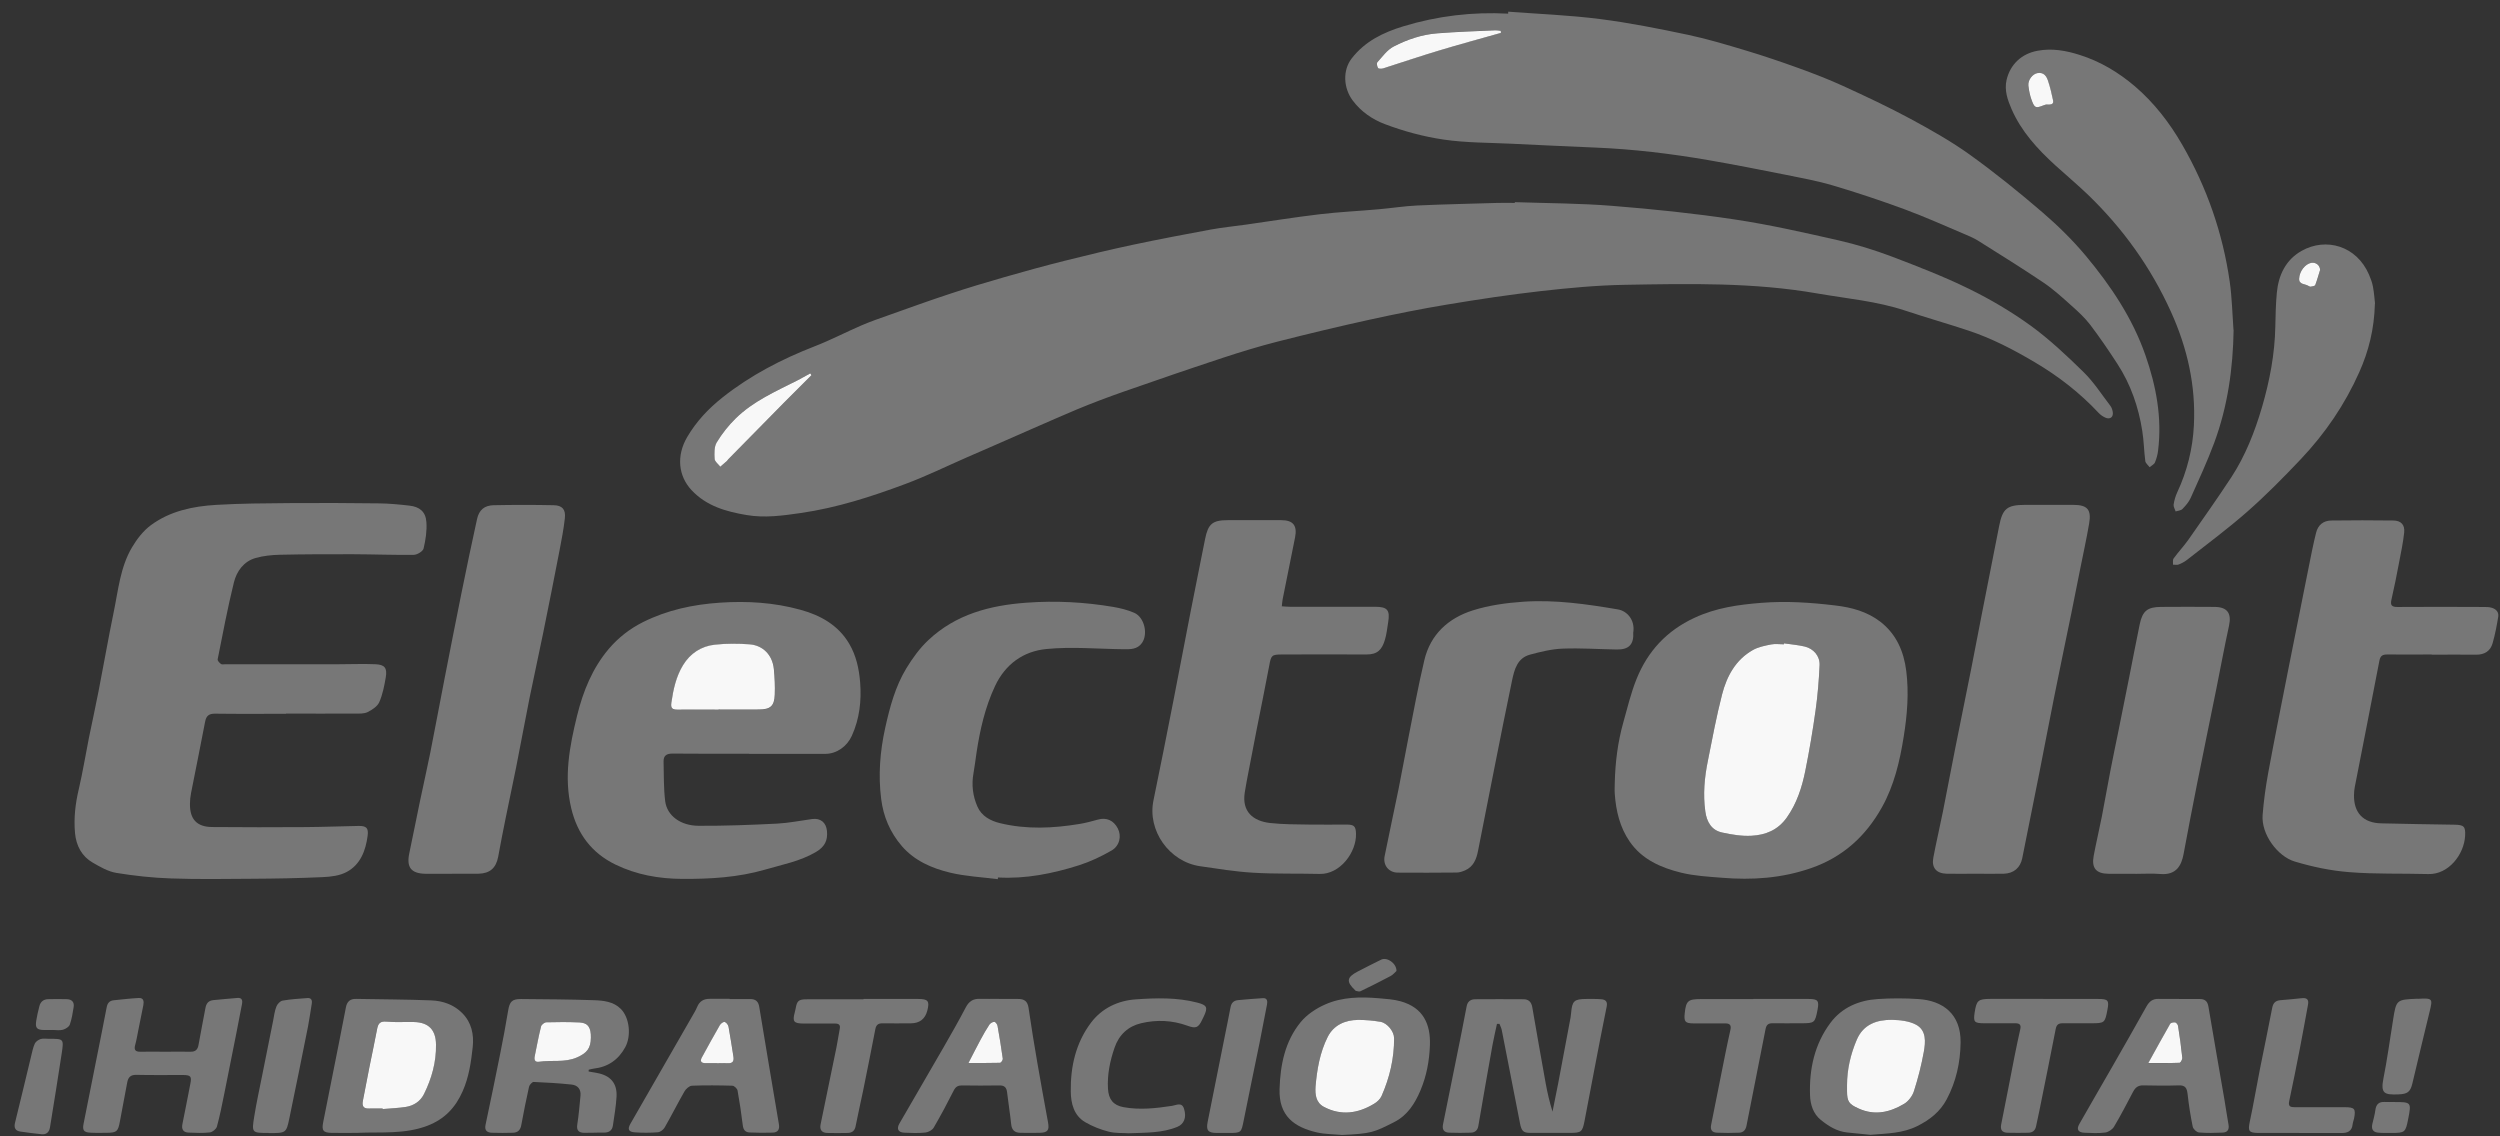<?xml version="1.0" encoding="UTF-8"?>
<svg xmlns="http://www.w3.org/2000/svg" width="154" height="70" viewBox="0 0 154 70" fill="none">
  <rect x="0" y="0" width="154" height="70" fill="#333333" stroke="none"/>
  <g clip-path="url(#clip0_1_802)">
    <path d="M93.326 12.453C95.323 12.521 97.325 12.521 99.314 12.681C101.84 12.882 104.363 13.143 106.869 13.521C109.022 13.845 111.153 14.329 113.276 14.812C114.382 15.064 115.475 15.405 116.535 15.804C118.137 16.414 119.743 17.036 121.282 17.789C122.606 18.436 123.893 19.197 125.087 20.059C126.256 20.909 127.319 21.913 128.354 22.927C128.98 23.541 129.464 24.302 130.002 25.004C130.077 25.105 130.124 25.243 130.145 25.369C130.199 25.689 129.985 25.857 129.691 25.727C129.539 25.66 129.388 25.555 129.274 25.433C128.118 24.197 126.806 23.179 125.347 22.317C124.036 21.539 122.694 20.841 121.248 20.362C119.957 19.933 118.65 19.563 117.363 19.134C115.606 18.55 113.768 18.394 111.96 18.079C108.025 17.39 104.056 17.474 100.091 17.545C98.363 17.574 96.631 17.738 94.911 17.932C92.982 18.151 91.06 18.441 89.147 18.76C87.545 19.025 85.952 19.345 84.362 19.694C82.466 20.11 80.578 20.564 78.695 21.043C77.56 21.333 76.433 21.678 75.319 22.044C73.3 22.708 71.287 23.402 69.277 24.104C68.28 24.453 67.288 24.823 66.313 25.231C64.526 25.988 62.756 26.782 60.977 27.556C60.506 27.762 60.031 27.968 59.556 28.174C58.299 28.725 57.063 29.33 55.781 29.809C53.687 30.591 51.568 31.277 49.335 31.601C48.213 31.765 47.103 31.916 45.993 31.727C44.74 31.516 43.52 31.18 42.595 30.188C41.784 29.317 41.654 28.077 42.331 26.921C42.894 25.962 43.638 25.172 44.508 24.482C46.232 23.116 48.158 22.119 50.201 21.325C51.185 20.942 52.123 20.45 53.09 20.034C53.661 19.79 54.25 19.588 54.835 19.382C56.054 18.949 57.269 18.508 58.501 18.104C59.602 17.738 60.717 17.402 61.835 17.082C63.092 16.721 64.349 16.372 65.615 16.057C67.007 15.708 68.406 15.371 69.811 15.073C71.4 14.736 72.994 14.434 74.591 14.139C75.306 14.009 76.033 13.938 76.752 13.837C78.266 13.622 79.775 13.378 81.293 13.198C82.5 13.055 83.715 13 84.926 12.891C85.712 12.823 86.494 12.697 87.284 12.659C88.937 12.584 90.589 12.55 92.242 12.5C92.599 12.491 92.956 12.5 93.314 12.5C93.314 12.483 93.314 12.466 93.314 12.449L93.326 12.453ZM49.991 23.108C49.966 23.07 49.945 23.032 49.92 22.994C49.651 23.141 49.386 23.297 49.112 23.436C47.784 24.108 46.405 24.709 45.324 25.769C44.878 26.206 44.475 26.711 44.155 27.245C43.991 27.518 44.004 27.926 44.025 28.266C44.038 28.434 44.252 28.586 44.374 28.746C44.513 28.628 44.651 28.506 44.79 28.384C44.82 28.359 44.836 28.317 44.862 28.292C46.001 27.135 47.136 25.979 48.276 24.823C48.843 24.247 49.419 23.675 49.995 23.103L49.991 23.108Z" fill="#777777"></path>
    <path d="M92.906 0.719C94.79 0.862 96.682 0.933 98.557 1.173C100.377 1.404 102.181 1.766 103.976 2.144C105.191 2.401 106.381 2.762 107.571 3.119C108.647 3.443 109.711 3.805 110.771 4.187C111.7 4.524 112.629 4.881 113.529 5.293C114.933 5.936 116.333 6.592 117.691 7.324C118.944 8.001 120.197 8.707 121.349 9.535C122.888 10.641 124.372 11.839 125.81 13.076C126.769 13.9 127.685 14.8 128.492 15.767C130.027 17.608 131.36 19.593 132.159 21.884C132.823 23.789 133.189 25.739 132.937 27.766C132.907 28.014 132.84 28.262 132.743 28.489C132.689 28.611 132.529 28.683 132.415 28.779C132.323 28.653 132.167 28.535 132.15 28.401C132.07 27.787 132.062 27.161 131.965 26.551C131.734 25.071 131.251 23.675 130.431 22.414C129.901 21.598 129.35 20.787 128.762 20.013C128.429 19.576 128.013 19.193 127.601 18.827C127.05 18.335 126.504 17.831 125.894 17.419C124.561 16.519 123.195 15.674 121.833 14.816C121.61 14.678 121.362 14.572 121.122 14.467C119.857 13.933 118.604 13.366 117.317 12.891C115.871 12.357 114.399 11.869 112.919 11.428C111.956 11.142 110.964 10.961 109.98 10.763C108.399 10.448 106.819 10.137 105.233 9.863C102.929 9.464 100.609 9.187 98.271 9.09C96.555 9.018 94.836 8.938 93.12 8.854C91.72 8.787 90.308 8.8 88.929 8.598C87.697 8.417 86.465 8.085 85.3 7.643C84.547 7.358 83.837 6.882 83.316 6.176C82.761 5.424 82.693 4.339 83.265 3.599C84.077 2.548 85.199 2.001 86.439 1.623C88.55 0.979 90.703 0.723 92.902 0.841C92.902 0.803 92.902 0.761 92.906 0.723V0.719ZM92.456 2.026C92.456 1.984 92.452 1.938 92.448 1.896C92.338 1.883 92.225 1.858 92.115 1.862C90.93 1.917 89.74 1.955 88.554 2.047C87.6 2.123 86.688 2.426 85.847 2.863C85.451 3.069 85.161 3.485 84.846 3.83C84.791 3.893 84.825 4.091 84.888 4.183C84.926 4.238 85.103 4.238 85.199 4.208C86.343 3.847 87.474 3.46 88.622 3.115C89.896 2.733 91.178 2.384 92.456 2.022V2.026Z" fill="#777777"></path>
    <path d="M17.617 43.97C16.162 43.97 14.703 43.983 13.248 43.962C12.87 43.957 12.702 44.096 12.634 44.462C12.357 45.929 12.054 47.392 11.768 48.855C11.726 49.074 11.701 49.301 11.701 49.524C11.693 50.466 12.126 50.937 13.063 50.945C14.985 50.962 16.902 50.962 18.823 50.949C19.908 50.941 20.993 50.899 22.078 50.878C22.57 50.869 22.712 51.004 22.645 51.492C22.523 52.404 22.204 53.253 21.367 53.707C20.938 53.943 20.383 54.01 19.879 54.031C18.411 54.098 16.944 54.124 15.473 54.132C13.82 54.145 12.164 54.17 10.511 54.111C9.393 54.073 8.27 53.951 7.164 53.77C6.66 53.686 6.176 53.405 5.722 53.144C5.033 52.749 4.692 52.093 4.621 51.315C4.537 50.398 4.642 49.499 4.856 48.599C5.1 47.556 5.268 46.497 5.478 45.45C5.672 44.491 5.886 43.537 6.071 42.578C6.387 40.968 6.664 39.353 6.996 37.747C7.282 36.381 7.4 34.956 8.127 33.724C8.43 33.211 8.821 32.702 9.292 32.353C10.473 31.479 11.886 31.184 13.324 31.1C14.817 31.012 16.313 31.003 17.806 30.991C19.656 30.978 21.51 30.982 23.36 31.008C23.978 31.016 24.6 31.075 25.218 31.146C25.849 31.218 26.219 31.52 26.265 32.151C26.307 32.689 26.219 33.257 26.093 33.787C26.051 33.963 25.698 34.178 25.483 34.178C24.239 34.195 22.998 34.144 21.754 34.14C20.244 34.136 18.735 34.14 17.23 34.173C16.734 34.186 16.225 34.237 15.75 34.371C15.01 34.581 14.581 35.187 14.409 35.876C14.022 37.44 13.723 39.03 13.408 40.611C13.391 40.695 13.517 40.833 13.61 40.901C13.669 40.947 13.791 40.917 13.883 40.917C16.212 40.917 18.542 40.917 20.875 40.917C21.628 40.917 22.385 40.884 23.133 40.917C23.701 40.943 23.86 41.149 23.764 41.721C23.675 42.242 23.574 42.772 23.364 43.251C23.247 43.516 22.923 43.726 22.645 43.865C22.422 43.974 22.128 43.957 21.867 43.957C20.451 43.966 19.034 43.957 17.617 43.957V43.97Z" fill="#777777"></path>
    <path d="M99.469 48.225C99.499 46.964 99.654 45.719 99.995 44.504C100.247 43.604 100.466 42.684 100.815 41.817C101.504 40.114 102.665 38.853 104.376 38.059C105.709 37.436 107.092 37.247 108.517 37.134C110.043 37.012 111.557 37.117 113.066 37.298C114.059 37.415 115.013 37.672 115.829 38.298C116.821 39.068 117.275 40.131 117.426 41.334C117.595 42.684 117.485 44.029 117.271 45.362C117.031 46.884 116.678 48.389 115.921 49.739C114.937 51.496 113.541 52.787 111.574 53.472C109.766 54.103 107.937 54.225 106.062 54.069C105.221 54.002 104.363 53.956 103.547 53.754C102.32 53.451 101.159 52.951 100.394 51.849C99.78 50.962 99.545 49.953 99.469 48.898C99.452 48.675 99.469 48.448 99.469 48.221V48.225ZM109.896 39.631C109.896 39.631 109.892 39.673 109.888 39.69C109.623 39.69 109.35 39.648 109.097 39.698C108.715 39.774 108.307 39.854 107.975 40.043C106.919 40.644 106.373 41.649 106.083 42.767C105.734 44.121 105.477 45.5 105.204 46.871C104.998 47.897 104.901 48.94 105.048 49.987C105.141 50.626 105.431 51.143 106.095 51.286C106.684 51.408 107.298 51.517 107.891 51.483C108.753 51.433 109.518 51.134 110.064 50.365C110.691 49.486 111.002 48.502 111.208 47.477C111.456 46.249 111.666 45.008 111.839 43.764C111.969 42.839 112.045 41.906 112.087 40.972C112.112 40.422 111.717 39.959 111.179 39.829C110.758 39.728 110.325 39.694 109.896 39.631Z" fill="#777777"></path>
    <path d="M46.148 46.429C44.572 46.429 42.999 46.438 41.422 46.421C41.048 46.417 40.867 46.56 40.876 46.913C40.897 47.729 40.876 48.557 40.977 49.364C41.094 50.247 41.923 50.865 43.037 50.869C44.647 50.878 46.262 50.815 47.872 50.735C48.591 50.697 49.306 50.55 50.025 50.453C50.546 50.382 50.891 50.667 50.941 51.189C50.996 51.773 50.807 52.16 50.26 52.484C49.281 53.06 48.187 53.257 47.128 53.569C45.459 54.052 43.748 54.149 42.024 54.14C40.594 54.132 39.207 53.888 37.912 53.257C36.449 52.547 35.57 51.374 35.191 49.801C34.725 47.855 35.086 45.967 35.549 44.083C35.919 42.578 36.495 41.157 37.504 39.967C38.084 39.286 38.791 38.731 39.614 38.319C41.107 37.575 42.688 37.239 44.34 37.125C46.022 37.011 47.675 37.112 49.293 37.558C50.525 37.894 51.627 38.496 52.308 39.648C52.741 40.379 52.917 41.199 52.985 42.032C53.073 43.163 52.951 44.273 52.472 45.328C52.173 45.98 51.547 46.438 50.832 46.438C49.268 46.438 47.708 46.438 46.144 46.438L46.148 46.429ZM44.265 43.713C45.097 43.713 45.93 43.718 46.762 43.713C47.464 43.709 47.704 43.499 47.729 42.801C47.75 42.275 47.729 41.746 47.675 41.22C47.59 40.367 47.019 39.761 46.173 39.698C45.467 39.643 44.748 39.643 44.046 39.719C43.209 39.812 42.524 40.253 42.083 40.976C41.65 41.683 41.477 42.486 41.359 43.301C41.313 43.633 41.418 43.726 41.729 43.722C42.575 43.709 43.42 43.722 44.269 43.718L44.265 43.713Z" fill="#777777"></path>
    <path d="M78.951 37.348C79.145 37.361 79.3 37.377 79.456 37.377C81.205 37.377 82.95 37.377 84.699 37.377C85.468 37.377 85.636 37.579 85.51 38.34C85.451 38.693 85.418 39.051 85.317 39.391C85.136 40.018 84.854 40.321 84.169 40.316C82.437 40.304 80.7 40.312 78.968 40.316C78.333 40.316 78.3 40.371 78.186 40.998C77.942 42.309 77.669 43.617 77.412 44.929C77.249 45.757 77.089 46.585 76.933 47.413C76.845 47.88 76.748 48.347 76.677 48.814C76.492 49.987 77.173 50.575 78.237 50.697C79.035 50.785 79.847 50.781 80.654 50.794C81.424 50.806 82.189 50.794 82.958 50.794C83.416 50.794 83.517 50.903 83.53 51.353C83.564 52.509 82.542 53.863 81.297 53.834C79.927 53.8 78.548 53.842 77.181 53.758C76.092 53.695 75.012 53.514 73.927 53.359C72.031 53.085 70.664 51.168 71.055 49.297C71.48 47.254 71.879 45.206 72.283 43.159C72.64 41.33 72.985 39.501 73.343 37.672C73.633 36.179 73.94 34.695 74.234 33.202C74.419 32.273 74.688 32.042 75.63 32.042C76.727 32.042 77.829 32.042 78.926 32.042C79.662 32.042 79.922 32.378 79.775 33.11C79.519 34.38 79.262 35.649 79.01 36.919C78.985 37.045 78.981 37.176 78.96 37.344L78.951 37.348Z" fill="#777777"></path>
    <path d="M149.792 40.316C148.88 40.316 147.963 40.325 147.051 40.316C146.769 40.316 146.63 40.392 146.571 40.699C146.075 43.297 145.558 45.891 145.053 48.486C145.024 48.641 145.011 48.801 145.007 48.961C144.982 50.062 145.571 50.693 146.676 50.718C148.186 50.756 149.691 50.777 151.2 50.802C151.772 50.811 151.882 50.907 151.852 51.479C151.793 52.635 150.83 53.88 149.582 53.842C147.959 53.796 146.327 53.855 144.713 53.724C143.578 53.636 142.438 53.396 141.349 53.068C140.298 52.749 139.289 51.399 139.377 50.209C139.445 49.331 139.567 48.452 139.726 47.586C140.13 45.404 140.567 43.226 140.996 41.048C141.391 39.038 141.795 37.033 142.199 35.023C142.346 34.287 142.489 33.547 142.67 32.82C142.791 32.336 143.119 32.071 143.611 32.063C144.881 32.046 146.151 32.046 147.425 32.063C147.9 32.067 148.148 32.324 148.098 32.803C148.03 33.434 147.896 34.056 147.778 34.678C147.635 35.431 147.488 36.183 147.315 36.928C147.231 37.285 147.328 37.394 147.694 37.39C149.456 37.377 151.213 37.382 152.975 37.39C153.147 37.39 153.324 37.39 153.483 37.436C153.753 37.512 153.937 37.701 153.891 37.991C153.803 38.538 153.698 39.084 153.546 39.618C153.408 40.106 153.05 40.333 152.529 40.329C151.617 40.316 150.704 40.329 149.788 40.329L149.792 40.316Z" fill="#777777"></path>
    <path d="M61.461 54.157C60.481 54.031 59.48 53.985 58.522 53.754C57.404 53.484 56.336 53.026 55.549 52.114C54.83 51.277 54.414 50.297 54.28 49.213C54.095 47.745 54.208 46.291 54.528 44.84C54.814 43.554 55.15 42.288 55.835 41.161C56.214 40.539 56.659 39.925 57.189 39.429C58.879 37.84 60.977 37.289 63.239 37.125C65.035 36.995 66.809 37.087 68.575 37.386C69.012 37.461 69.458 37.571 69.865 37.747C70.488 38.016 70.736 39.042 70.349 39.601C70.067 40.009 69.63 39.997 69.205 39.992C67.62 39.976 66.019 39.824 64.45 39.98C63.05 40.119 61.936 40.896 61.293 42.263C60.679 43.575 60.368 44.954 60.153 46.371C60.09 46.787 60.044 47.207 59.968 47.623C59.838 48.338 59.922 49.028 60.208 49.684C60.464 50.272 61.011 50.562 61.595 50.705C63.231 51.105 64.879 51.025 66.523 50.752C66.897 50.689 67.267 50.588 67.633 50.487C68.154 50.34 68.596 50.529 68.856 51.029C69.096 51.487 68.978 52.097 68.474 52.391C67.839 52.757 67.166 53.077 66.468 53.3C64.85 53.812 63.193 54.149 61.474 54.052C61.474 54.086 61.465 54.124 61.465 54.157H61.461Z" fill="#777777"></path>
    <path d="M137.591 20.312C137.553 22.704 137.225 25.042 136.393 27.283C135.968 28.43 135.451 29.545 134.95 30.663C134.837 30.92 134.635 31.151 134.433 31.357C134.341 31.453 134.16 31.458 134.017 31.504C133.975 31.361 133.878 31.214 133.895 31.084C133.933 30.827 134.009 30.562 134.118 30.327C134.728 29.019 135.072 27.644 135.144 26.202C135.266 23.759 134.744 21.455 133.744 19.235C132.508 16.49 130.784 14.085 128.623 11.999C127.967 11.369 127.265 10.784 126.592 10.171C125.503 9.174 124.511 8.094 123.914 6.723C123.67 6.16 123.456 5.563 123.607 4.915C123.834 3.961 124.532 3.309 125.507 3.128C126.403 2.96 127.252 3.111 128.114 3.385C129.392 3.788 130.506 4.465 131.507 5.314C132.697 6.332 133.647 7.564 134.433 8.93C135.943 11.554 136.922 14.358 137.351 17.352C137.49 18.331 137.511 19.328 137.582 20.316L137.591 20.312ZM126.054 6.437C126.415 6.458 126.512 6.399 126.462 6.168C126.382 5.773 126.281 5.373 126.159 4.991C126.062 4.688 125.89 4.436 125.503 4.503C125.205 4.558 124.91 4.923 124.944 5.268C124.978 5.579 125.041 5.895 125.15 6.185C125.331 6.66 125.406 6.677 125.881 6.487C125.953 6.458 126.029 6.445 126.05 6.437H126.054Z" fill="#777777"></path>
    <path d="M27.838 53.825C27.295 53.825 26.753 53.833 26.211 53.825C25.315 53.808 25.029 53.421 25.214 52.555C25.441 51.496 25.643 50.432 25.866 49.373C26.076 48.363 26.307 47.359 26.509 46.349C26.816 44.806 27.098 43.263 27.401 41.72C27.741 39.971 28.086 38.222 28.439 36.473C28.742 34.972 29.057 33.475 29.385 31.979C29.507 31.415 29.835 31.134 30.411 31.121C31.643 31.096 32.87 31.096 34.102 31.121C34.628 31.129 34.855 31.377 34.796 31.911C34.725 32.58 34.594 33.244 34.468 33.904C34.14 35.603 33.804 37.297 33.459 38.992C33.19 40.325 32.892 41.653 32.622 42.986C32.337 44.411 32.076 45.841 31.794 47.266C31.588 48.3 31.361 49.331 31.155 50.365C30.991 51.168 30.835 51.971 30.688 52.774C30.558 53.468 30.184 53.804 29.473 53.821C29.196 53.829 28.918 53.821 28.641 53.821C28.376 53.821 28.111 53.821 27.846 53.821L27.838 53.825Z" fill="#777777"></path>
    <path d="M121.698 53.821C121.101 53.821 120.508 53.834 119.911 53.821C119.281 53.804 118.978 53.455 119.091 52.841C119.268 51.895 119.491 50.958 119.68 50.012C119.941 48.704 120.184 47.392 120.445 46.081C120.769 44.449 121.105 42.818 121.429 41.187C121.656 40.047 121.87 38.908 122.093 37.764C122.442 35.973 122.795 34.186 123.149 32.395C123.359 31.327 123.636 31.104 124.738 31.1C125.73 31.1 126.722 31.1 127.715 31.1C128.585 31.1 128.841 31.39 128.69 32.256C128.526 33.219 128.312 34.178 128.122 35.136C127.95 36.007 127.778 36.873 127.601 37.743C127.248 39.467 126.886 41.187 126.542 42.91C126.23 44.466 125.936 46.022 125.629 47.577C125.28 49.339 124.927 51.101 124.57 52.867C124.452 53.455 124.044 53.804 123.435 53.821C122.854 53.834 122.27 53.821 121.69 53.821H121.698Z" fill="#777777"></path>
    <path d="M100.608 38.941C100.655 39.69 100.348 40.022 99.595 40.009C98.485 39.992 97.371 39.913 96.265 39.955C95.588 39.98 94.907 40.148 94.251 40.325C93.465 40.535 93.284 41.245 93.141 41.926C92.763 43.722 92.41 45.521 92.052 47.321C91.716 49.019 91.384 50.718 91.047 52.412C90.947 52.925 90.766 53.388 90.249 53.615C90.085 53.686 89.9 53.749 89.723 53.749C88.521 53.762 87.314 53.762 86.112 53.754C85.552 53.754 85.182 53.3 85.292 52.745C85.569 51.361 85.872 49.978 86.153 48.595C86.364 47.548 86.549 46.492 86.759 45.441C87.074 43.848 87.364 42.25 87.739 40.669C88.113 39.076 89.223 38.075 90.724 37.6C91.72 37.285 92.788 37.138 93.835 37.066C95.799 36.932 97.741 37.213 99.671 37.541C100.196 37.63 100.718 38.151 100.613 38.937L100.608 38.941Z" fill="#777777"></path>
    <path d="M131.557 53.825C131.002 53.825 130.447 53.829 129.888 53.825C129.119 53.817 128.829 53.476 128.972 52.715C129.123 51.912 129.312 51.113 129.472 50.31C129.657 49.364 129.817 48.414 130.002 47.468C130.153 46.678 130.321 45.891 130.481 45.101C130.712 43.962 130.939 42.822 131.166 41.683C131.381 40.606 131.583 39.53 131.806 38.458C131.978 37.634 132.281 37.39 133.122 37.386C134.219 37.377 135.32 37.377 136.418 37.386C137.204 37.39 137.473 37.781 137.309 38.538C137.027 39.828 136.788 41.132 136.527 42.427C136.136 44.369 135.732 46.308 135.346 48.25C135.056 49.7 134.782 51.151 134.509 52.606C134.383 53.283 134.08 53.926 133.071 53.838C132.571 53.796 132.066 53.829 131.562 53.829L131.557 53.825Z" fill="#777777"></path>
    <path d="M146.294 18.706C146.252 20.278 145.911 21.623 145.335 22.918C144.444 24.92 143.229 26.702 141.728 28.287C140.677 29.397 139.6 30.491 138.453 31.5C137.259 32.555 135.972 33.501 134.719 34.489C134.564 34.611 134.383 34.703 134.202 34.775C134.101 34.813 133.975 34.783 133.857 34.783C133.866 34.653 133.828 34.489 133.895 34.401C134.181 34.005 134.521 33.648 134.803 33.249C135.695 31.975 136.594 30.701 137.448 29.402C138.314 28.077 138.89 26.606 139.336 25.092C139.811 23.465 140.13 21.804 140.16 20.101C140.172 19.416 140.189 18.727 140.252 18.041C140.353 16.944 140.807 15.998 141.783 15.451C143.271 14.614 145.159 15.127 145.932 16.919C146.037 17.162 146.13 17.415 146.176 17.671C146.248 18.058 146.273 18.457 146.302 18.706H146.294ZM142.918 16.628C142.914 16.33 142.653 16.145 142.375 16.191C142.005 16.254 141.644 16.696 141.627 17.162C141.61 17.537 141.984 17.478 142.186 17.604C142.228 17.633 142.287 17.667 142.333 17.659C142.434 17.637 142.594 17.621 142.619 17.558C142.745 17.238 142.834 16.91 142.918 16.628Z" fill="#777777"></path>
    <path d="M92.212 63.075C92.12 63.504 92.019 63.933 91.939 64.366C91.64 66.031 91.35 67.695 91.064 69.365C91.018 69.634 90.85 69.764 90.606 69.772C90.156 69.789 89.706 69.789 89.256 69.772C88.95 69.756 88.823 69.583 88.891 69.255C89.269 67.405 89.639 65.551 90.013 63.701C90.127 63.134 90.24 62.562 90.345 61.99C90.4 61.687 90.598 61.553 90.875 61.553C91.867 61.544 92.86 61.549 93.852 61.553C94.159 61.553 94.331 61.725 94.386 62.032C94.659 63.609 94.933 65.181 95.218 66.754C95.323 67.33 95.458 67.902 95.635 68.478C95.752 67.889 95.874 67.305 95.988 66.716C96.244 65.366 96.496 64.017 96.749 62.667C96.766 62.575 96.774 62.482 96.782 62.389C96.846 61.654 96.967 61.54 97.724 61.536C98.027 61.536 98.334 61.528 98.637 61.553C98.893 61.574 99.036 61.687 98.973 61.998C98.704 63.306 98.456 64.614 98.204 65.925C98.002 66.977 97.804 68.028 97.602 69.079C97.476 69.722 97.396 69.785 96.732 69.785C95.912 69.785 95.092 69.785 94.272 69.785C93.835 69.785 93.726 69.676 93.633 69.201C93.259 67.279 92.885 65.362 92.507 63.445C92.481 63.315 92.414 63.197 92.368 63.071C92.322 63.071 92.275 63.071 92.229 63.071L92.212 63.075Z" fill="#777777"></path>
    <path d="M22.065 69.785C21.523 69.785 20.98 69.794 20.438 69.785C19.904 69.777 19.807 69.638 19.908 69.129C20.232 67.511 20.552 65.892 20.875 64.269C21.022 63.533 21.169 62.793 21.308 62.053C21.375 61.696 21.569 61.524 21.935 61.532C23.482 61.562 25.029 61.562 26.576 61.624C27.287 61.654 27.956 61.885 28.477 62.411C29.053 62.991 29.2 63.731 29.12 64.496C29.019 65.425 28.885 66.355 28.498 67.225C28.056 68.225 27.388 68.94 26.333 69.344C24.937 69.878 23.495 69.722 22.065 69.781V69.785ZM23.57 68.284C23.57 68.284 23.57 68.31 23.57 68.318C24.045 68.276 24.52 68.259 24.987 68.188C25.483 68.112 25.891 67.843 26.114 67.393C26.589 66.439 26.871 65.43 26.854 64.345C26.841 63.441 26.408 62.978 25.496 62.957C24.928 62.945 24.357 62.987 23.797 62.932C23.402 62.894 23.289 63.054 23.226 63.39C23.078 64.168 22.91 64.942 22.755 65.72C22.616 66.418 22.485 67.12 22.347 67.822C22.284 68.141 22.385 68.301 22.734 68.284C23.011 68.272 23.289 68.284 23.566 68.284H23.57Z" fill="#777777"></path>
    <path d="M36.263 66.005C36.44 66.035 36.617 66.064 36.789 66.098C37.609 66.253 38.025 66.733 37.979 67.557C37.945 68.15 37.84 68.738 37.756 69.327C37.71 69.634 37.521 69.772 37.201 69.768C36.793 69.76 36.381 69.789 35.973 69.781C35.654 69.772 35.502 69.634 35.561 69.268C35.654 68.683 35.7 68.087 35.759 67.494C35.797 67.09 35.582 66.846 35.204 66.808C34.43 66.728 33.648 66.678 32.87 66.648C32.778 66.648 32.618 66.825 32.589 66.943C32.412 67.729 32.257 68.519 32.109 69.314C32.055 69.613 31.891 69.768 31.605 69.777C31.168 69.789 30.73 69.793 30.293 69.777C29.995 69.764 29.835 69.629 29.91 69.285C30.222 67.826 30.52 66.363 30.814 64.9C30.991 64.021 31.155 63.138 31.302 62.251C31.395 61.7 31.538 61.536 32.101 61.54C33.598 61.553 35.09 61.561 36.587 61.612C37.176 61.633 37.79 61.696 38.244 62.15C38.786 62.696 38.895 63.815 38.513 64.513C38.088 65.29 37.441 65.732 36.558 65.829C36.457 65.841 36.36 65.875 36.263 65.896C36.263 65.93 36.263 65.967 36.259 66.001L36.263 66.005ZM36.398 63.924C36.406 63.289 36.217 63.003 35.704 62.978C35.019 62.949 34.334 62.949 33.648 62.97C33.535 62.97 33.354 63.117 33.329 63.226C33.182 63.827 33.072 64.437 32.942 65.042C32.896 65.265 32.942 65.438 33.198 65.4C33.972 65.286 34.775 65.471 35.536 65.135C36.15 64.866 36.39 64.584 36.398 63.92V63.924Z" fill="#777777"></path>
    <path d="M115.236 69.907C114.811 69.865 114.298 69.811 113.785 69.76C113.15 69.697 112.633 69.365 112.162 68.987C111.691 68.608 111.515 68.032 111.498 67.465C111.443 65.854 111.775 64.32 112.755 63.008C113.466 62.058 114.508 61.616 115.673 61.541C116.501 61.486 117.338 61.486 118.166 61.541C119.684 61.637 120.794 62.465 120.773 64.215C120.756 65.446 120.5 66.624 119.915 67.721C119.507 68.486 118.881 68.978 118.107 69.365C117.216 69.811 116.274 69.819 115.24 69.903L115.236 69.907ZM113.777 66.859C113.777 66.977 113.777 67.099 113.777 67.216C113.777 67.872 113.899 68.024 114.5 68.293C115.492 68.743 116.421 68.52 117.292 68.003C117.561 67.843 117.8 67.515 117.901 67.212C118.154 66.422 118.36 65.615 118.507 64.799C118.62 64.185 118.675 63.474 118.027 63.126C117.603 62.894 117.044 62.831 116.547 62.827C115.614 62.815 114.782 63.105 114.378 64.051C113.995 64.946 113.781 65.884 113.777 66.863V66.859Z" fill="#777777"></path>
    <path d="M82.635 69.911C82.134 69.865 81.625 69.869 81.138 69.76C79.712 69.436 78.771 68.734 78.821 67.09C78.867 65.594 79.153 64.151 80.116 62.97C80.499 62.499 81.07 62.121 81.634 61.873C82.681 61.41 83.816 61.397 84.947 61.494C85.393 61.532 85.851 61.561 86.275 61.679C87.671 62.066 88.13 63.088 88.083 64.383C88.05 65.341 87.877 66.275 87.503 67.162C87.159 67.982 86.692 68.717 85.868 69.129C84.636 69.748 84.497 69.832 82.635 69.916V69.911ZM81.037 66.939C81.007 67.443 81.058 67.923 81.554 68.188C82.613 68.747 83.648 68.595 84.64 67.998C84.825 67.885 85.018 67.713 85.103 67.523C85.603 66.388 85.885 65.198 85.876 63.95C85.876 63.538 85.451 63.02 85.039 62.949C84.585 62.869 84.123 62.831 83.66 62.831C82.853 62.831 82.155 63.155 81.785 63.882C81.306 64.832 81.125 65.884 81.037 66.943V66.939Z" fill="#777777"></path>
    <path d="M10.183 64.786C10.7 64.786 11.217 64.778 11.73 64.786C12.037 64.794 12.18 64.66 12.231 64.357C12.361 63.6 12.517 62.852 12.655 62.095C12.706 61.813 12.84 61.637 13.139 61.608C13.639 61.561 14.14 61.511 14.64 61.473C14.896 61.456 14.951 61.612 14.909 61.839C14.791 62.448 14.678 63.058 14.556 63.663C14.312 64.895 14.068 66.123 13.82 67.351C13.681 68.036 13.547 68.726 13.362 69.398C13.32 69.55 13.088 69.739 12.929 69.756C12.5 69.806 12.058 69.785 11.621 69.768C11.289 69.756 11.167 69.567 11.239 69.23C11.411 68.415 11.558 67.595 11.722 66.779C11.819 66.304 11.756 66.224 11.26 66.22C10.305 66.22 9.355 66.232 8.401 66.211C8.043 66.203 7.896 66.363 7.837 66.678C7.69 67.469 7.534 68.259 7.391 69.053C7.274 69.705 7.198 69.777 6.542 69.781C6.21 69.781 5.878 69.793 5.55 69.772C5.159 69.751 5.071 69.613 5.146 69.234C5.424 67.859 5.693 66.485 5.966 65.114C6.168 64.092 6.378 63.071 6.572 62.045C6.622 61.784 6.752 61.641 7.009 61.616C7.522 61.565 8.035 61.502 8.548 61.477C8.855 61.46 8.871 61.692 8.829 61.923C8.728 62.453 8.619 62.982 8.51 63.512C8.451 63.798 8.409 64.084 8.329 64.361C8.245 64.656 8.321 64.79 8.636 64.786C9.153 64.778 9.666 64.786 10.183 64.786Z" fill="#777777"></path>
    <path d="M134.202 61.54C134.639 61.54 135.076 61.54 135.514 61.54C135.829 61.54 135.985 61.683 136.039 62.007C136.359 63.924 136.699 65.837 137.027 67.75C137.116 68.259 137.183 68.768 137.275 69.272C137.33 69.571 137.221 69.756 136.922 69.768C136.434 69.789 135.943 69.802 135.455 69.76C135.312 69.747 135.102 69.55 135.072 69.403C134.933 68.73 134.828 68.049 134.753 67.368C134.711 67.014 134.601 66.846 134.215 66.859C133.487 66.884 132.76 66.876 132.028 66.859C131.717 66.85 131.541 66.985 131.402 67.246C131.019 67.969 130.645 68.701 130.225 69.403C130.124 69.575 129.876 69.739 129.678 69.764C129.262 69.819 128.833 69.794 128.408 69.777C128.009 69.76 127.895 69.571 128.089 69.234C128.761 68.049 129.447 66.876 130.124 65.694C130.826 64.467 131.528 63.243 132.217 62.007C132.39 61.696 132.6 61.519 132.97 61.532C133.382 61.544 133.79 61.532 134.202 61.532V61.54ZM132.335 65.484C133.063 65.484 133.664 65.493 134.265 65.472C134.328 65.472 134.446 65.261 134.433 65.16C134.366 64.504 134.269 63.853 134.172 63.201C134.16 63.117 134.067 62.999 133.996 62.987C133.895 62.97 133.723 63.003 133.685 63.075C133.243 63.836 132.827 64.605 132.339 65.488L132.335 65.484Z" fill="#777777"></path>
    <path d="M44.946 61.541C45.37 61.541 45.791 61.541 46.215 61.541C46.544 61.541 46.716 61.688 46.77 62.024C47.166 64.437 47.574 66.847 47.981 69.256C48.036 69.575 47.914 69.76 47.603 69.769C47.128 69.785 46.653 69.781 46.178 69.76C45.921 69.752 45.791 69.605 45.757 69.331C45.669 68.612 45.564 67.894 45.434 67.179C45.413 67.061 45.232 66.884 45.118 66.88C44.286 66.855 43.449 66.847 42.621 66.88C42.461 66.889 42.251 67.074 42.162 67.233C41.742 67.965 41.364 68.722 40.943 69.453C40.863 69.592 40.674 69.735 40.523 69.748C40.052 69.785 39.572 69.785 39.097 69.752C38.711 69.722 38.643 69.554 38.837 69.218C40.153 66.926 41.469 64.639 42.785 62.348C42.844 62.247 42.898 62.138 42.944 62.028C43.087 61.679 43.348 61.524 43.718 61.528C44.13 61.532 44.538 61.528 44.95 61.528L44.946 61.541ZM44.164 65.489C44.387 65.489 44.614 65.48 44.837 65.493C45.148 65.51 45.227 65.358 45.181 65.076C45.08 64.467 44.996 63.853 44.883 63.248C44.862 63.134 44.748 62.987 44.647 62.953C44.576 62.928 44.408 63.046 44.353 63.138C43.97 63.798 43.605 64.471 43.239 65.139C43.108 65.379 43.205 65.484 43.457 65.489C43.693 65.489 43.932 65.489 44.168 65.489H44.164Z" fill="#777777"></path>
    <path d="M61.528 61.536C61.923 61.536 62.323 61.54 62.718 61.536C63.088 61.532 63.298 61.675 63.357 62.074C63.525 63.222 63.71 64.37 63.908 65.513C64.114 66.724 64.341 67.931 64.559 69.138C64.648 69.625 64.538 69.768 64.042 69.781C63.647 69.789 63.248 69.785 62.852 69.781C62.512 69.773 62.327 69.621 62.289 69.255C62.222 68.6 62.112 67.948 62.037 67.292C62.003 66.985 61.873 66.855 61.553 66.863C60.788 66.88 60.019 66.871 59.254 66.863C59.018 66.863 58.875 66.935 58.757 67.162C58.366 67.939 57.954 68.709 57.517 69.461C57.429 69.613 57.189 69.743 57.008 69.764C56.575 69.81 56.138 69.794 55.701 69.773C55.322 69.756 55.217 69.533 55.406 69.205C56.31 67.641 57.223 66.077 58.127 64.509C58.593 63.697 59.06 62.882 59.493 62.053C59.682 61.692 59.935 61.519 60.338 61.528C60.733 61.54 61.133 61.528 61.528 61.528V61.536ZM59.657 65.48C60.376 65.48 60.994 65.488 61.608 65.467C61.667 65.467 61.785 65.299 61.772 65.223C61.679 64.542 61.57 63.865 61.448 63.193C61.431 63.096 61.318 62.944 61.251 62.944C61.145 62.944 61.007 63.029 60.944 63.121C60.754 63.407 60.582 63.706 60.422 64.008C60.174 64.466 59.943 64.929 59.657 65.48Z" fill="#777777"></path>
    <path d="M69.462 69.806C69.189 69.785 68.726 69.819 68.297 69.71C67.797 69.583 67.293 69.386 66.847 69.125C66.149 68.713 65.968 67.973 65.96 67.237C65.939 65.698 66.271 64.227 67.217 62.983C67.885 62.104 68.869 61.637 69.958 61.561C71.224 61.473 72.498 61.435 73.746 61.759C74.348 61.914 74.423 62.049 74.154 62.612C74.121 62.684 74.083 62.755 74.049 62.827C73.818 63.315 73.662 63.373 73.145 63.184C72.212 62.844 71.245 62.806 70.299 63.029C69.504 63.214 68.932 63.731 68.655 64.542C68.373 65.366 68.201 66.195 68.251 67.069C68.289 67.713 68.571 68.082 69.201 68.2C70.206 68.385 71.203 68.272 72.199 68.12C72.468 68.078 72.8 67.872 72.935 68.297C73.111 68.844 72.926 69.247 72.531 69.411C71.598 69.798 70.618 69.768 69.466 69.811L69.462 69.806Z" fill="#777777"></path>
    <path d="M125.877 61.536C127.004 61.536 128.127 61.536 129.253 61.536C129.863 61.536 129.93 61.624 129.817 62.205C129.665 63.016 129.64 63.033 128.816 63.033C128.232 63.033 127.651 63.037 127.067 63.033C126.819 63.033 126.689 63.104 126.634 63.373C126.306 65.059 125.965 66.741 125.625 68.423C125.558 68.747 125.486 69.07 125.419 69.39C125.364 69.655 125.188 69.772 124.94 69.777C124.515 69.785 124.09 69.789 123.67 69.777C123.338 69.768 123.203 69.609 123.275 69.255C123.56 67.843 123.83 66.426 124.107 65.013C124.216 64.471 124.33 63.924 124.452 63.386C124.515 63.1 124.376 63.033 124.132 63.033C123.497 63.033 122.863 63.033 122.223 63.033C121.61 63.029 121.551 62.957 121.639 62.368C121.753 61.62 121.853 61.536 122.61 61.532C123.695 61.532 124.78 61.532 125.869 61.532L125.877 61.536Z" fill="#777777"></path>
    <path d="M108 61.536C109.139 61.536 110.279 61.536 111.414 61.536C111.986 61.536 112.066 61.645 111.961 62.2C111.805 63.008 111.776 63.033 110.96 63.033C110.375 63.033 109.795 63.041 109.211 63.033C108.946 63.029 108.811 63.104 108.757 63.395C108.374 65.379 107.97 67.359 107.584 69.344C107.533 69.609 107.39 69.76 107.142 69.773C106.68 69.794 106.217 69.794 105.755 69.773C105.46 69.76 105.343 69.596 105.406 69.289C105.696 67.864 105.973 66.439 106.259 65.017C106.364 64.488 106.478 63.958 106.596 63.428C106.659 63.146 106.545 63.037 106.268 63.041C105.62 63.045 104.968 63.045 104.321 63.041C103.804 63.037 103.724 62.936 103.779 62.419C103.859 61.658 103.98 61.544 104.75 61.544C105.835 61.544 106.919 61.544 108.008 61.544L108 61.536Z" fill="#777777"></path>
    <path d="M53.191 61.536C54.317 61.536 55.44 61.536 56.567 61.536C57.176 61.536 57.273 61.671 57.122 62.255C56.987 62.774 56.648 63.034 56.104 63.037C55.52 63.037 54.94 63.045 54.355 63.037C54.099 63.033 53.973 63.134 53.922 63.39C53.678 64.66 53.422 65.93 53.165 67.2C53.018 67.923 52.846 68.642 52.707 69.369C52.653 69.659 52.489 69.781 52.219 69.79C51.795 69.798 51.37 69.802 50.95 69.79C50.613 69.777 50.483 69.588 50.55 69.255C50.874 67.675 51.202 66.098 51.526 64.517C51.601 64.143 51.656 63.76 51.727 63.386C51.778 63.138 51.681 63.05 51.437 63.05C50.79 63.054 50.138 63.054 49.491 63.05C48.894 63.045 48.805 62.928 48.957 62.364C48.978 62.289 48.999 62.209 49.011 62.133C49.091 61.654 49.192 61.557 49.688 61.557C50.853 61.549 52.018 61.557 53.182 61.557L53.191 61.536Z" fill="#777777"></path>
    <path d="M141.627 69.79C140.795 69.79 139.958 69.794 139.125 69.79C138.516 69.785 138.465 69.672 138.591 69.075C138.823 68.003 138.999 66.918 139.214 65.846C139.462 64.589 139.731 63.336 139.97 62.074C140.029 61.772 140.181 61.637 140.471 61.612C140.904 61.574 141.341 61.54 141.774 61.49C142.085 61.452 142.237 61.553 142.174 61.885C142.01 62.768 141.854 63.655 141.682 64.538C141.467 65.64 141.249 66.741 141.013 67.839C140.946 68.154 141.089 68.204 141.35 68.204C142.384 68.204 143.414 68.204 144.448 68.204C145.045 68.204 145.125 68.305 145.012 68.89C144.986 69.02 144.932 69.146 144.919 69.277C144.873 69.68 144.612 69.794 144.251 69.794C143.376 69.794 142.502 69.794 141.627 69.794V69.79Z" fill="#777777"></path>
    <path d="M75.407 69.79C75.247 69.79 75.087 69.79 74.932 69.79C74.402 69.781 74.289 69.621 74.394 69.096C74.738 67.389 75.079 65.678 75.42 63.967C75.546 63.332 75.68 62.697 75.798 62.062C75.848 61.789 75.983 61.633 76.265 61.608C76.778 61.566 77.29 61.511 77.803 61.486C78.068 61.473 78.085 61.679 78.047 61.881C77.896 62.672 77.745 63.466 77.585 64.257C77.265 65.838 76.929 67.41 76.618 68.991C76.458 69.785 76.475 69.79 75.651 69.79C75.571 69.79 75.491 69.79 75.411 69.79H75.407Z" fill="#777777"></path>
    <path d="M16.549 69.789C15.519 69.789 15.498 69.789 15.658 68.797C15.792 67.952 15.977 67.111 16.145 66.27C16.368 65.144 16.595 64.017 16.822 62.89C16.881 62.591 16.915 62.284 17.024 62.007C17.083 61.851 17.259 61.662 17.407 61.637C17.911 61.549 18.428 61.519 18.941 61.481C19.164 61.465 19.24 61.599 19.206 61.818C19.126 62.289 19.067 62.76 18.975 63.226C18.596 65.118 18.218 67.006 17.823 68.894C17.634 69.802 17.617 69.798 16.545 69.798L16.549 69.789Z" fill="#777777"></path>
    <path d="M148.93 61.528C149.855 61.477 149.864 61.502 149.666 62.309C149.304 63.785 148.955 65.265 148.602 66.741C148.476 67.271 148.295 67.393 147.744 67.414C146.878 67.447 146.635 67.368 146.82 66.43C147.047 65.29 147.202 64.138 147.387 62.995C147.4 62.928 147.408 62.864 147.417 62.797C147.61 61.586 147.627 61.574 148.888 61.523C148.943 61.523 148.993 61.523 148.93 61.523V61.528Z" fill="#777777"></path>
    <path d="M3.023 63.991C3.919 63.987 3.935 63.991 3.805 64.866C3.574 66.396 3.326 67.922 3.078 69.449C3.032 69.739 2.859 69.903 2.556 69.869C2.123 69.823 1.69 69.768 1.257 69.705C0.942 69.659 0.849 69.47 0.925 69.163C1.261 67.805 1.585 66.442 1.913 65.08C1.98 64.811 2.031 64.534 2.144 64.286C2.203 64.159 2.367 64.05 2.506 64.004C2.662 63.958 2.847 63.991 3.019 63.991H3.023Z" fill="#777777"></path>
    <path d="M3.238 63.449C3.065 63.449 2.893 63.449 2.725 63.449C2.266 63.441 2.161 63.328 2.233 62.869C2.279 62.571 2.351 62.276 2.426 61.982C2.494 61.705 2.687 61.553 2.969 61.549C3.351 61.541 3.734 61.536 4.116 61.549C4.423 61.557 4.587 61.726 4.537 62.037C4.478 62.398 4.423 62.773 4.301 63.113C4.251 63.256 4.037 63.386 3.873 63.433C3.675 63.487 3.452 63.445 3.242 63.445L3.238 63.449Z" fill="#777777"></path>
    <path d="M147.459 67.885C148.543 67.885 148.548 67.889 148.342 68.94C148.182 69.756 148.144 69.79 147.311 69.79C147.034 69.79 146.756 69.798 146.479 69.769C146.155 69.735 146.067 69.529 146.138 69.226C146.206 68.945 146.286 68.663 146.323 68.377C146.37 68.019 146.546 67.86 146.904 67.881C147.089 67.893 147.274 67.881 147.459 67.881V67.885Z" fill="#777777"></path>
    <path d="M86.023 59.812C85.931 59.892 85.813 60.044 85.662 60.123C85.043 60.451 84.421 60.763 83.795 61.065C83.723 61.099 83.606 61.048 83.513 61.036C83.505 61.036 83.496 61.019 83.484 61.006C82.916 60.472 82.95 60.203 83.635 59.846C84.114 59.594 84.598 59.354 85.081 59.114C85.434 58.938 86.031 59.337 86.023 59.812Z" fill="#777777"></path>
    <path d="M49.991 23.107C49.419 23.679 48.843 24.251 48.271 24.827C47.132 25.983 45.993 27.139 44.857 28.296C44.828 28.325 44.815 28.363 44.786 28.388C44.647 28.51 44.508 28.628 44.37 28.75C44.248 28.59 44.033 28.434 44.021 28.27C44 27.93 43.987 27.522 44.151 27.249C44.475 26.715 44.874 26.21 45.32 25.773C46.4 24.713 47.779 24.112 49.108 23.439C49.381 23.301 49.646 23.145 49.915 22.998C49.941 23.036 49.962 23.074 49.987 23.112L49.991 23.107Z" fill="#F8F8F8"></path>
    <path d="M92.456 2.026C91.178 2.388 89.891 2.737 88.622 3.12C87.474 3.464 86.343 3.851 85.199 4.213C85.103 4.242 84.926 4.242 84.888 4.188C84.829 4.095 84.791 3.897 84.846 3.834C85.157 3.49 85.451 3.073 85.847 2.867C86.688 2.43 87.6 2.123 88.554 2.052C89.74 1.959 90.93 1.921 92.116 1.867C92.225 1.862 92.338 1.888 92.448 1.9C92.448 1.942 92.452 1.989 92.456 2.031V2.026Z" fill="#F8F8F8"></path>
    <path d="M109.896 39.631C110.325 39.694 110.758 39.728 111.178 39.828C111.717 39.959 112.112 40.417 112.087 40.972C112.045 41.906 111.969 42.839 111.839 43.764C111.666 45.004 111.456 46.245 111.208 47.476C111.002 48.498 110.687 49.486 110.064 50.365C109.513 51.138 108.752 51.437 107.891 51.483C107.298 51.517 106.684 51.412 106.095 51.286C105.427 51.147 105.137 50.626 105.048 49.986C104.901 48.94 104.994 47.901 105.204 46.871C105.477 45.5 105.734 44.121 106.083 42.767C106.373 41.649 106.919 40.64 107.975 40.043C108.307 39.854 108.715 39.774 109.097 39.698C109.354 39.648 109.623 39.69 109.888 39.69C109.888 39.669 109.892 39.648 109.896 39.631Z" fill="#F8F8F8"></path>
    <path d="M44.265 43.714C43.419 43.714 42.574 43.705 41.725 43.714C41.414 43.714 41.309 43.625 41.355 43.293C41.473 42.477 41.645 41.674 42.078 40.968C42.52 40.245 43.205 39.799 44.042 39.711C44.744 39.635 45.463 39.639 46.169 39.69C47.014 39.753 47.586 40.362 47.67 41.212C47.721 41.737 47.746 42.267 47.725 42.793C47.7 43.491 47.46 43.701 46.758 43.705C45.925 43.714 45.093 43.705 44.26 43.705L44.265 43.714Z" fill="#F8F8F8"></path>
    <path d="M126.054 6.437C126.028 6.445 125.953 6.458 125.886 6.487C125.406 6.676 125.335 6.664 125.154 6.184C125.045 5.894 124.982 5.579 124.948 5.268C124.914 4.923 125.209 4.553 125.507 4.503C125.894 4.435 126.066 4.688 126.163 4.99C126.289 5.377 126.386 5.772 126.466 6.168C126.512 6.399 126.415 6.462 126.058 6.437H126.054Z" fill="#F8F8F8"></path>
    <path d="M142.918 16.628C142.829 16.906 142.741 17.238 142.619 17.558C142.594 17.621 142.434 17.642 142.333 17.659C142.291 17.667 142.232 17.629 142.186 17.604C141.984 17.478 141.61 17.537 141.627 17.162C141.648 16.696 142.005 16.258 142.375 16.191C142.649 16.145 142.909 16.33 142.918 16.628Z" fill="#F8F8F8"></path>
    <path d="M23.57 68.284C23.293 68.284 23.015 68.272 22.738 68.284C22.389 68.301 22.292 68.137 22.351 67.822C22.49 67.124 22.62 66.422 22.759 65.72C22.915 64.942 23.083 64.168 23.23 63.39C23.293 63.058 23.406 62.894 23.802 62.932C24.365 62.987 24.933 62.941 25.5 62.957C26.408 62.978 26.846 63.441 26.858 64.345C26.875 65.425 26.593 66.434 26.118 67.393C25.895 67.839 25.488 68.112 24.991 68.188C24.525 68.259 24.046 68.276 23.575 68.318C23.575 68.305 23.575 68.293 23.575 68.284H23.57Z" fill="#F8F8F8"></path>
    <path d="M36.398 63.924C36.39 64.588 36.146 64.87 35.536 65.139C34.775 65.471 33.976 65.286 33.199 65.404C32.942 65.442 32.892 65.269 32.942 65.047C33.068 64.441 33.178 63.827 33.329 63.23C33.354 63.121 33.535 62.978 33.648 62.974C34.334 62.953 35.023 62.953 35.704 62.982C36.217 63.008 36.411 63.293 36.398 63.928V63.924Z" fill="#F8F8F8"></path>
    <path d="M113.777 66.859C113.777 65.879 113.995 64.942 114.378 64.046C114.782 63.1 115.614 62.81 116.548 62.823C117.048 62.831 117.603 62.894 118.028 63.121C118.675 63.47 118.616 64.181 118.507 64.794C118.36 65.61 118.154 66.418 117.901 67.208C117.805 67.511 117.561 67.839 117.292 67.998C116.421 68.516 115.492 68.738 114.5 68.288C113.899 68.019 113.781 67.868 113.777 67.212C113.777 67.094 113.777 66.972 113.777 66.855V66.859Z" fill="#F8F8F8"></path>
    <path d="M81.037 66.939C81.125 65.884 81.306 64.833 81.785 63.878C82.151 63.151 82.853 62.831 83.66 62.827C84.119 62.827 84.585 62.865 85.039 62.945C85.451 63.016 85.872 63.533 85.876 63.946C85.885 65.19 85.603 66.384 85.102 67.519C85.018 67.709 84.825 67.885 84.64 67.994C83.652 68.591 82.613 68.743 81.554 68.184C81.062 67.923 81.007 67.439 81.037 66.935V66.939Z" fill="#F8F8F8"></path>
    <path d="M132.335 65.484C132.823 64.601 133.243 63.832 133.681 63.071C133.723 62.999 133.895 62.965 133.992 62.982C134.063 62.995 134.156 63.117 134.168 63.197C134.269 63.848 134.362 64.5 134.429 65.156C134.442 65.257 134.324 65.467 134.261 65.467C133.66 65.492 133.058 65.48 132.331 65.48L132.335 65.484Z" fill="#F8F8F8"></path>
    <path d="M44.164 65.489C43.928 65.489 43.688 65.489 43.453 65.489C43.201 65.489 43.104 65.379 43.234 65.139C43.6 64.471 43.966 63.798 44.349 63.138C44.403 63.046 44.572 62.928 44.643 62.953C44.748 62.987 44.857 63.134 44.878 63.248C44.992 63.853 45.076 64.467 45.177 65.076C45.223 65.358 45.148 65.51 44.832 65.493C44.609 65.48 44.382 65.493 44.159 65.493L44.164 65.489Z" fill="#F8F8F8"></path>
    <path d="M59.657 65.48C59.943 64.929 60.174 64.467 60.422 64.009C60.586 63.706 60.754 63.407 60.944 63.121C61.007 63.029 61.145 62.945 61.251 62.945C61.318 62.945 61.431 63.096 61.448 63.193C61.57 63.87 61.679 64.547 61.772 65.224C61.78 65.299 61.667 65.463 61.608 65.468C60.994 65.484 60.38 65.48 59.657 65.48Z" fill="#F8F8F8"></path>
  </g>
  <defs>
    <clipPath id="clip0_1_802">
      <rect width="153" height="69.193" fill="white" transform="translate(0.9 0.719)"></rect>
    </clipPath>
  </defs>
</svg>
